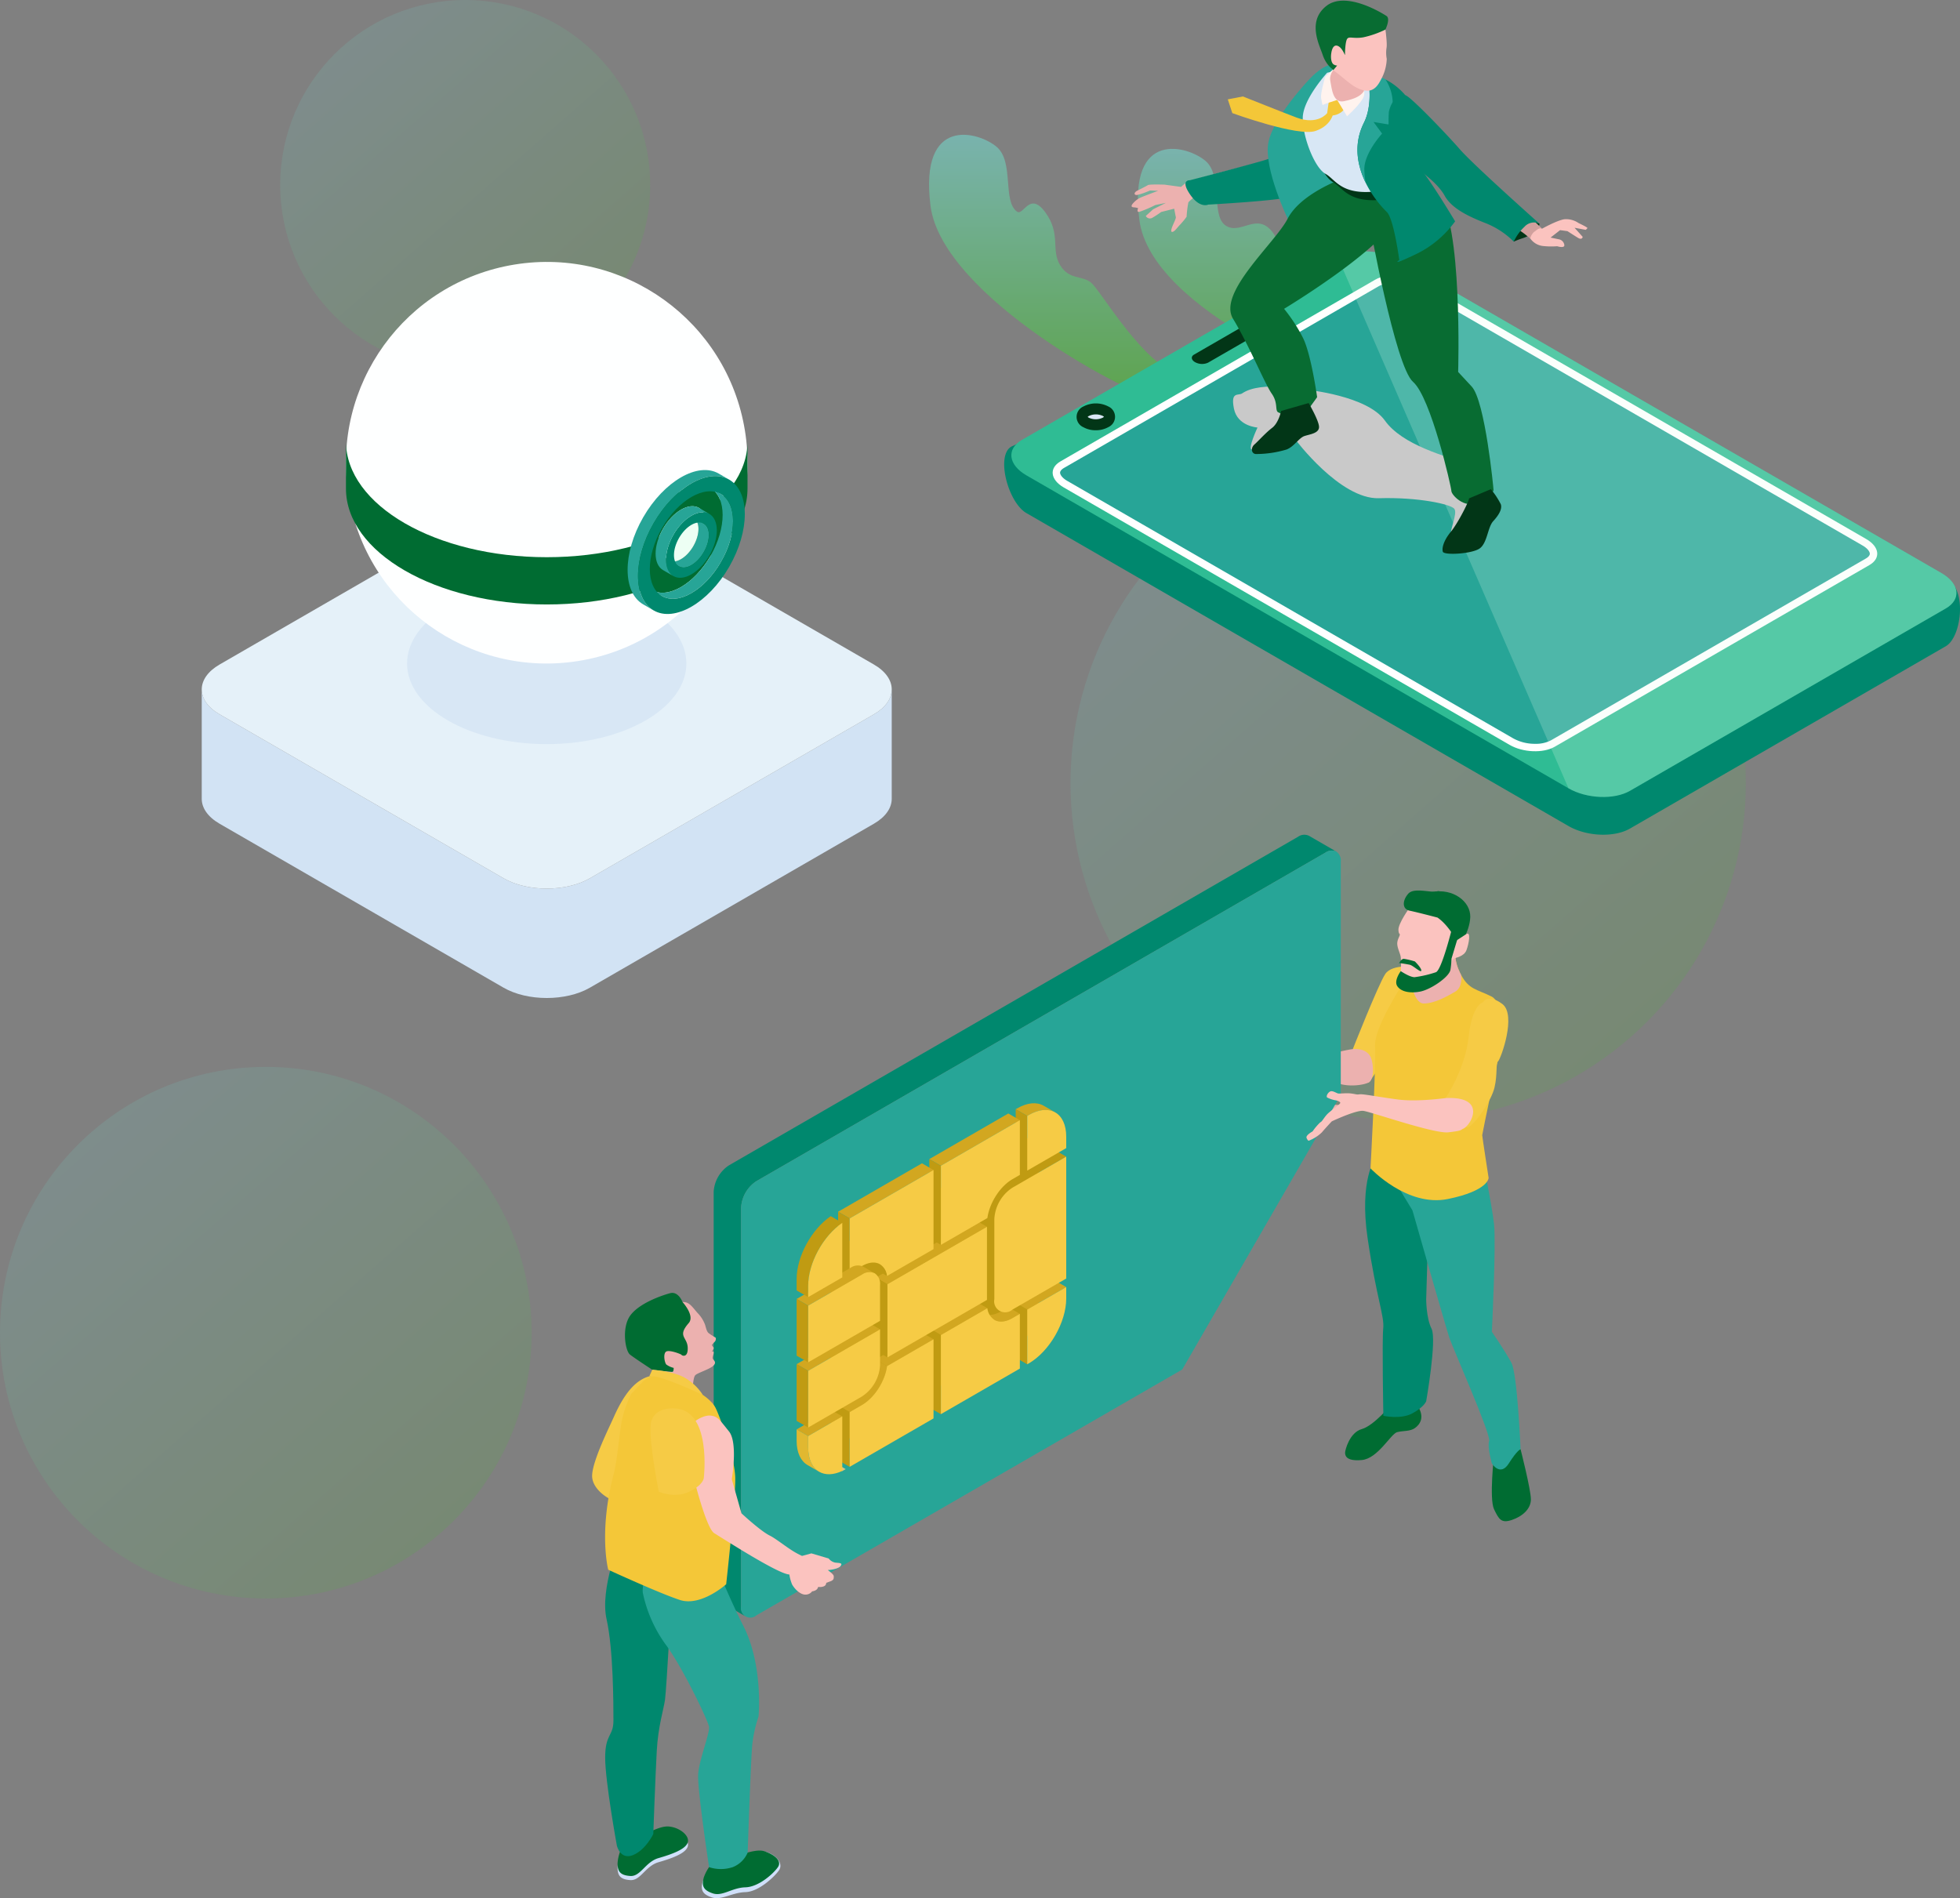 <svg xmlns="http://www.w3.org/2000/svg" xmlns:xlink="http://www.w3.org/1999/xlink" width="545.618" height="528.418"><rect width="100%" height="100%" fill="#808080" stroke="none"/><defs><linearGradient id="a" x1=".237" y1=".094" x2=".906" y2=".855" gradientUnits="objectBoundingBox"><stop offset="0" stop-color="#6ffff4"/><stop offset="1" stop-color="#29d800"/></linearGradient><linearGradient id="b" x1=".5" y1="0" x2=".5" y2="1" xlink:href="#a"/></defs><g transform="translate(-59 -2404)"><circle cx="94" cy="94" r="94" transform="translate(357 2528)" opacity=".1" fill="url(#a)"/><circle cx="74" cy="74" r="74" transform="translate(59 2701)" opacity=".1" fill="url(#a)"/><circle cx="51.5" cy="51.5" r="51.5" transform="translate(137 2404)" opacity=".1" fill="url(#a)"/><path d="M615.558 386.915c-6.931.009-61.025-28.6-64.206-54.048s13.624-20.524 18.469-16.323 1.53 15.01 5.6 17.978c1.839 1.339 3.476-5.828 7.9.208s1.511 10.466 4.114 14.7 6.041 2.746 8.615 4.865 12.781 19.87 22.359 24.659c6.359 3.179 15.547 4.647 15.547 4.647z" transform="translate(-233.328 2128.38)" opacity=".4" fill="url(#b)"/><path d="M609.569 410.927c-6.933.009-61.026-21.376-64.206-46.824s13.624-20.524 18.468-16.323 1.364 15.253 5.6 17.978 8.723-4.046 13.142 1.989-2.6 11.335 0 15.574 2.907-1.06 5.481 1.06 1.665 8.631 9.083 16.353 29.978 1.679 29.978 1.679z" transform="translate(-237.727 2151.321)" opacity=".4" fill="url(#b)"/><path d="M649.08 381.948c-6.933.009-61.025-21.376-64.206-46.822S598.5 314.6 603.342 318.8s1.363 15.253 5.6 17.978 8.723-4.046 13.142 1.99-2.6 11.335 0 15.574 2.907-1.06 5.481 1.06 1.665 8.629 9.083 16.351 29.979 1.681 29.979 1.681z" transform="translate(-208.708 2130.038)" opacity=".4" fill="url(#b)"/><path d="M435.383 2445.745a10.2 10.2 0 00-8.468-.059c-4.312 2.081-7.078 2.747-9.179 2.839s-5.025-.366-8.312.661-18.677 4.636-20.081 5.63a8.545 8.545 0 00-1.549 1.216l-4.631-.633s-4.184-.141-4.609.13-1.92 1.027-2.94 1.542-.989 1.28-.092 1.218a19.813 19.813 0 003.6-1.259l2.272.083s-4.154 1.563-4.617 1.773a5.769 5.769 0 00-1.892 1.23c-.852.8-1.309 1.5-.321 1.6a4.732 4.732 0 011.278.239s-.592 1.183.328 1.02a36.314 36.314 0 004.466-1.9l2.9-.591-3.535 1.783-2.04 1.852a1.3 1.3 0 001.835.5c1.192-.677 2.456-1.606 2.456-1.606l3.615-.912.458 2.371s.137.082-.586 1.67-.969 2.567-.309 2.4 1.27-1.188 2.111-2.035a20.616 20.616 0 001.778-2.159 30.953 30.953 0 01.5-4.041 12.773 12.773 0 012.153-1.787s.558-.937 7-.947 11.623-.4 14.028-1.173a31.554 31.554 0 018.988-1.505c3.823-.123 8.341 2.39 9.378 2.353s7.924-9.216 4.017-11.503z" fill="#ecb1af"/><path d="M437.446 2451.86c.127-1.079 1.45-5.654-2.707-7.085s-20.385 2.675-22.85 3.542-21.651 5.862-21.651 5.862-2.763-.208 0 3.878 5.11 2.9 5.11 2.9 20-1.075 23.495-2.286 12.122 1.167 12.122 1.167a8.9 8.9 0 006.481-7.978zm75.284 182.808l87.941-50.771c4.381-2.531 5.788-15.438.727-18.359l-152.868-78.645c-5.061-2.921-12.715-3.238-17.1-.708l-90.9 42.142c-4.383 2.531-.874 15.579 4.187 18.5l150.913 87.129c5.06 2.921 12.716 3.239 17.1.712z" fill="#00886e"/><path d="M344.719 2536.327l150.912 87.125c5.06 2.924 12.712 3.24 17.1.709l87.939-50.776c4.386-2.531 3.835-6.952-1.225-9.867l-150.914-87.126c-5.061-2.924-12.712-3.24-17.1-.709l-87.941 50.77c-4.376 2.528-3.832 6.949 1.229 9.874z" fill="#2fbc94"/><path d="M578.507 2554.054l-124.137-71.67c-3.715-2.145-9.333-2.378-12.55-.52l-87.613 50.582c-3.217 1.858-2.814 5.1.9 7.247l124.136 71.671c3.715 2.144 9.335 2.378 12.55.52l87.613-50.582c3.221-1.857 2.816-5.102-.899-7.248z" fill="#fff"/><path d="M486.346 2611.07a9.084 9.084 0 004.416-.977l87.611-50.586c.425-.245 1.138-.748 1.138-1.355 0-.522-.535-1.44-2.04-2.307l-124.137-71.668a12.487 12.487 0 00-6.064-1.5 9.068 9.068 0 00-4.418.977l-87.611 50.584c-.425.245-1.138.748-1.138 1.355 0 .522.534 1.438 2.038 2.307l124.138 71.673a12.5 12.5 0 006.067 1.497z" fill="#27a597"/><path d="M495.631 2623.452c5.06 2.924 12.712 3.24 17.1.709l87.933-50.776c4.386-2.531 3.835-6.952-1.225-9.867l-150.908-87.126c-5.061-2.924-12.712-3.24-17.1-.709z" fill="#edfff4" opacity=".2" style="mix-blend-mode:lighten;isolation:isolate"/><path d="M395.295 2504.962l14.552-8.4c.93-.538.813-1.476-.262-2.1a4.031 4.031 0 00-3.63-.151l-14.552 8.4c-.931.538-.815 1.476.26 2.1a4.035 4.035 0 003.632.151z" fill="#023617"/><path d="M361.34 2521.606a5.979 5.979 0 005.408-.009c1.5-.866 1.505-2.263.017-3.124a5.978 5.978 0 00-5.408.01c-1.499.866-1.505 2.264-.017 3.123z" fill="#dae8f6"/><path d="M364.03 2523.778a7.058 7.058 0 003.481-.862 3.146 3.146 0 00.017-5.762 7.461 7.461 0 00-6.933.009 3.145 3.145 0 00-.017 5.764 6.985 6.985 0 003.452.851zm2.3-3.733c-.049.021-.146.116-.342.229a4.5 4.5 0 01-3.884.014 1.14 1.14 0 01-.324-.253c.043-.021.142-.118.338-.229a4.534 4.534 0 013.887-.012 1.284 1.284 0 01.324.251zm114.068-53.549v4.77a26.632 26.632 0 012.888-1.087 10.064 10.064 0 003.682-2.468 2.894 2.894 0 00.6-1.429s-5.658-2.38-5.826-2.38a19.227 19.227 0 00-1.344 2.594z" fill="#023617"/><path d="M404.799 2513.505c-1.081.742-3.28-.657-2.3 4.263s6.561 5.25 6.561 5.25-2.86 6.117-1.549 6.117 12.046-2.837 12.046-2.837 12.467 16.732 23.294 16.4 20.011 1.641 21 2.954-1.408 5.935-.985 7.873c.411 1.872 1.641 1.969 1.641 1.969s8.53-6.562 8.53-7.873 3.237-11.451-4.308-14.075-19.311-5.609-24.234-12.5-21.651-8.53-21.651-8.53-12.797-2.62-18.045.989z" fill="#c9c9c9" style="mix-blend-mode:multiply;isolation:isolate"/><path d="M423.711 2425.828s-10.426 10.839-11.657 18.039 5.408 20.994 5.408 20.994 7.977 3.561 14.6 1.78 14.621-8.155 14.621-8.155l.588-11.775s-7.825-37.286-23.56-20.883z" fill="#27a597"/><path d="M432.065 2454.008s-11.087 4.029-14.6 10.856-19.618 20.628-15.208 27.888 8.815 18.058 10.755 20.819.749 4.848 1.943 5.273 4.617 4.034 7.281.427c2.723-3.691 3.422-4.707 3.422-4.707s-1.646-11.9-3.925-16.477a45.51 45.51 0 00-5.273-8.116s30.941-18.625 31.916-27.389-14.716-9.496-16.311-8.574z" fill="#086c32"/><path d="M440.149 2465.675s7.224 40.309 12.212 44.635 10.67 29.375 10.67 30.381 3.537 5 7.332 3.224c2.192-1.029 4.411-3.027 4.411-3.42s-2.328-24.839-6.093-28.893l-3.766-4.053s1.273-42.451-5.592-48.927l-6.865-6.477z" fill="#086c32"/><path d="M467.928 2542.757c.179.439-3.013 6.815-5.007 9.226s-2.588 4.535-2.274 5.6 8.043.619 10.219-.873 2.246-5.908 3.8-7.609 2.573-3.384 2.116-4.742a21.809 21.809 0 00-2.763-4.178zm-52.286-24.353s-.692 3.332-2.511 4.707-3.9 3.738-4.929 4.631-.917 2.46.312 2.649a29.313 29.313 0 008.634-1.254c2.135-.817 3.453-3.264 5.021-3.765s3.954-.755 4.017-2.449-2.886-6.716-2.886-6.716z" fill="#023617"/><path d="M427.516 2425.785s-3.686 8.006-3.8 13.211 3.223 13.969 6.346 15.7 4.641 7.068 17.948 4.222c4.1-.876 2.638-9.656 2.638-9.656a3.866 3.866 0 01-.924-3.819c.578-2.543 5.087-4.277 2.774-10.06-5.185-12.955-24.982-9.598-24.982-9.598z" fill="#003617"/><path d="M428.452 2424.246s-6.674 7.264-6.79 12.467 3.223 13.969 6.346 15.7 4.641 7.068 17.948 4.223c4.1-.878 2.638-9.658 2.638-9.658a3.864 3.864 0 01-.925-3.818c.578-2.544 5.087-4.279 2.774-10.062-5.182-12.952-21.991-8.852-21.991-8.852z" fill="#d8e7f5"/><path d="M500.907 2467.505a3.437 3.437 0 01-.482.482l-3.112-.583 2.269 2.531s-.12 1-1.325.262-2.912-1.849-2.912-1.849l-2.05-.281-2.65 2.069s1.688.361 2.31.482a1.859 1.859 0 011.526 1.648c.019.923-2.008.281-2.008.281a21.03 21.03 0 01-3.937-.061 4.99 4.99 0 01-3.41-1.911c-.061-.061-1.105-1.6-1.235-1.726-.572-.532-1.025-.4-3.51-1.7a62.524 62.524 0 00-6.567-3.042c-4.6-1.728-10.766-8.4-13.057-11.65s-9.961-7.531-12.632-10.3c-2.692-2.753-1.407-10.967 2.189-9.883 3.6 1.065 6.588 5.7 8.2 8.457s9.54 10.523 11.428 11.368c1.868.843 5.094 3.674 8.315 6.428.184.156.4.317.6.482 3.466 2.87 9.38 8.676 9.38 8.676s4.2-2.35 6.267-2.65a6.121 6.121 0 013.937 1.063s2.606 1.223 2.466 1.407z" fill="#fbc3bf"/><path d="M488.233 2467.684c-.784-.427-1.617.529-2.139.85-.3.18-1.334 1.511-.969 2.04a23.6 23.6 0 00-4.746-3.422c-.541-1.306-4.036-4.428-4.036-4.428l2.51-3.715c3.415 2.932 9.38 8.675 9.38 8.675z" fill="#d0a09d"/><path d="M429.012 2431.472l-.56 4.017 1.162.671a4.761 4.761 0 003.54-1.667c.69-1.2-.95-2.083-1.913-2.671a3.563 3.563 0 00-2.229-.35z" fill="#f4c738"/><path d="M431.585 2427.472c0-.206.108-6.881-.7-4.888-.094.233-2.676 2.307-2.94 2.81s-1.363 4.855-1.185 5.844.361 2.18.489 1.991 3.991-1.407 3.991-1.407l2.741 4.546s4.229-3.767 4.714-5.712-.9-1.946-.9-1.946z" fill="#fff3ee"/><path d="M430.824 2422.7s-1.908 1.714-1.5 3.812.7 6.329 3.828 5.658 4.549-1.431 5.472-2.711-7.8-6.759-7.8-6.759z" fill="#ecb1af"/><path d="M430.268 2434.86s-.125 3.875-5.021 5.587-23.2-4.959-23.2-4.959l-1.26-3.828 4.206-.808s11.923 4.756 14.981 5.892c5.932 2.2 8.478-1.256 8.478-1.256z" fill="#f4c738"/><path d="M447.617 2455.65a2.918 2.918 0 00-.343 0z" fill="#f98500"/><path d="M464.072 2465.616a28.877 28.877 0 01-11.043 9.21c-7.363 3.514-4.5 1.566-4.5 1.566s-1.549-11.586-3.49-13.388a30.418 30.418 0 01-5.88-8.155c-2.23-4.582-3.543-10.54-.474-16.68 2.2-4.383 1.466-9.957 1.466-9.957l2.826-2.812a10.3 10.3 0 011.681.7 18.254 18.254 0 017.363 6.966c3.849 6.293 0 4.43-.795 7.271-.81 2.855.795 8.873 2.81 10.386 2.004 1.498 10.036 14.893 10.036 14.893z" fill="#00886e"/><path d="M445.562 2438.657l-4.2-.7 2.383 3.238s-5.117 5.543-4.948 10.126a28.225 28.225 0 00.366 3.53c-2.23-4.582-3.543-10.54-.474-16.68 2.2-4.383 1.466-9.957 1.466-9.957l2.826-2.812a10.3 10.3 0 011.681.7 12.051 12.051 0 012.031 6.369 20.215 20.215 0 01-1.131 6.186z" fill="#27a597"/><path d="M444.394 2410.224s.843 5.431.6 7a9.1 9.1 0 00.043 3.162 12.692 12.692 0 01-1.409 5.4c-.767 1.443-1.944 4.052-4.98 3.363s-5.075-3.11-7.81-5.091-1.651-3.642-3.131-6.806z" fill="#fbc3bf"/><path d="M445.633 2435.112s-.93 11.362 3.339 13.307 10.167 6.355 12.176 10.043 6.987 5.9 11.09 7.533a23.143 23.143 0 018.159 5.271 13.057 13.057 0 012.971-4.123 3.554 3.554 0 014.194-.862s-18.38-16.353-22.146-20.685-14.259-15.253-15.227-15.066-3.501.062-4.556 4.582z" fill="#00886e"/><path d="M444.674 2412.232a26.931 26.931 0 01-6.17 2.161c-2.741.455-3.862-.336-4.447.375s-.666 4.1-.625 4.5-.6-1.608-1.7-2.317-1.837.04-2.118 1.735.085 3.021.746 3.313a1.806 1.806 0 00.871.246l-1.049 1.263a8.8 8.8 0 01-2.952-4.161c-.859-2.685-4.49-9.316.958-13.659s15.626 2 16.784 2.763-.298 3.781-.298 3.781z" fill="#086c32"/><path d="M446.441 2794.854s-4.927 6.021-8.348 6.979-4.652 5.883-4.652 6.568.138 2.463 4.652 2.052 8.073-7.327 9.853-7.768 3.558-.167 4.925-1.125 2.736-2.874.958-5.885-7.388-.821-7.388-.821zm28.461 14.232s-1.369 12.178 0 15.052 2.052 3.967 4.925 3.009 5.337-3.009 5.337-5.748-2.874-13.956-2.874-13.956z" fill="#006c32"/><path d="M441.925 2726.302s-4.652 6.021-2.189 22.577 4.677 21.482 4.323 24.9.037 24.358.037 24.358 4.807 1.094 8.09-.684 3.832-3.37 3.832-3.37 3.009-17.156 1.5-20.166-1.5-8.21-1.5-8.21.685-22.577.685-24.356-11.089-32.017-14.778-15.049z" fill="#00886e"/><path d="M456.839 2729.996l-9.3 3.285 4.652 7.662s9.306 32.566 10.262 35.44 11.631 26.956 11.084 28.734.761 6.294.761 6.294 2.327 3.769 4.713 0 3.283-3.968 3.283-3.968-.881-20.935-2.561-24.082-5.435-8.621-5.435-8.621 1.216-24.356.608-29.966-3.694-20.388-3.694-20.388z" fill="#27a597"/><path d="M459.256 2657.428l-6.745-1.558-1.1.1s.679-2.547 6.314-3.645 10.653 2.551 10.563 6.93-3.786 9.491-4.06 9.581-4.972-11.408-4.972-11.408z" fill="#006c32"/><path d="M453.506 2673.218s-6.93-1.1-8.912 1.977-9.033 20.935-9.033 20.935 3.285 4.721 3.9 6.5.02 3.214.616 2.669 19.32-27.917 13.429-32.081z" fill="#f6cb45"/><path d="M476.408 2696.881s-4.794 22.715-4.794 23.13c0 .4 1.782 11.9 1.782 11.9s0 3.58-11.365 5.883c-11.35 2.3-21.517-8.539-21.517-8.539s1.552-28.138 1.277-34.157c-.216-4.762 6.418-15.359 9.2-19.568.738-1.105 1.2-1.78 1.2-1.78l12.042-4.918s-.69 2.459 1.5 6.56c2.2 4.117 4.377 3.977 8.478 6.021 4.117 2.059 2.197 15.468 2.197 15.468z" fill="#f4c738"/><path d="M464.076 2680.08c-2.274 1.3-5.638 3.24-8.692 3.285s-3.856-7.51-3.856-7.51l-.539-.323c.738-1.105 1.2-1.78 1.2-1.78l12.042-4.918s-.69 2.459 1.5 6.56c.003.001.601 3.378-1.655 4.686z" fill="#ecb1af"/><path d="M451.504 2656.587c-.195.151-3.285 4.514-3.216 6.292s.82.549.067 2.189-.34 2.463.411 4.652-.478 6.295.753 7.048.684 1.574 3.421 1.163 8.476-2.488 9.335-4.219.926-2.52 1.406-2.826 2.872-.547 3.556-2.394 1.3-5.336-.069-4.447l-2.736 1.778s-3.966-16.354-12.928-9.236z" fill="#fbc3bf"/><path d="M471.808 2683.031s-3 .569-3.973 9.613-6.407 17.044-6.407 17.044 4.418 9.326 6.5 8.006 6.223-7.266 7.1-10.919.307-6.753 1.015-7.335 5.234-12.947 1.145-15.964-5.38-.445-5.38-.445z" fill="#f6cb45"/><path d="M432.829 2711.638l-4.79-.171s-2.258-2.256-2.669-2.223a1.491 1.491 0 00-.557.118 10.7 10.7 0 011.582 2.276c.069.513 0 .856 1.2 1.06a5.523 5.523 0 011.532.4h-3.79a12.293 12.293 0 00-2.667-1.459c-.582-.033-1.17-.136-1.542.309s.515.274 1.542.889 1.847 1.5 2.052 1.54 3.454.2 3.454.2l-4.343.171a11.069 11.069 0 00-2.531-.856c-1.027-.138-1.847.582-1.231.856s1.607.513 2.291.856a3.177 3.177 0 002.736.616 24.083 24.083 0 003.354-.822zm7.654-13.523c-.73-1.363-2.594-2.531-5.879-1.916s-6.43 1.574-9.3 1.711-3.49.547-3.49.547.207 2.874.342 3.352 4.859.958 7.8 3.01 8.543 1.395 10.126.48 1.251-5.599.401-7.184z" fill="#ecb1af"/><path d="M459.165 2659.437s-5.565-1.46-7.754-1.916-2.006-2.919-.364-4.744 6.475-.114 8.027-.649 4.446 3.346 5.358 6.739a15.527 15.527 0 010 6.955s-2.194-4.29-5.267-6.385zm-10.672 12.765c.09-.273.592-1.277 1.3-1.277a19.97 19.97 0 013.078.73s1.894 1.853 1.78 2.555-2.272-1.454-3.24-1.643c-1.972-.382-3.528-.579-2.918-.365z" fill="#006c32"/><path d="M463.247 2662.266s-2.939 11.95-4.56 12.4a31.647 31.647 0 01-5.907 1.369c-1.369 0-3.838-1.684-3.838-1.684s-1.973 2.6-.987 4.146 3.456 2.1 6.375 1.55 8.159-4.076 8.446-6.112a24.608 24.608 0 00.287-3.055l1.774-5.883z" fill="#006c32"/><path d="M424.272 2699.757c-.38-.22-4.445-3.011-5.677-2.669s-1.574 2.669-1.574 2.669-1.1.773-.958 1.344.25.982-.012 1.324-.218.48 0 1.369-.051.358-.181 1.117c-.112.661-.15 1.208.671 1.619s1.019 1.18 1.843 1 .211-1.359.211-1.359.72.852 1.42.427-.327-2.189-.327-2.189 2.419 1.873 2.12.409a7.6 7.6 0 00-.684-2.12s1.1 2.189 1.711 1.3 2.971-3.356 1.437-4.241z" fill="#ecb1af"/><path d="M431.006 2641.072a3.007 3.007 0 00-3.041.289l-158.386 91.445a9.447 9.447 0 00-4.276 7.406v111a2.994 2.994 0 001.235 2.758l-7.634-4.406a3 3 0 01-1.235-2.758v-111a9.454 9.454 0 014.276-7.406l158.386-91.447a3.015 3.015 0 013.043-.289z" fill="#00886e"/><path d="M431.006 2641.073a2.994 2.994 0 011.235 2.758v64.978c-17.233 29.849-26.9 46.585-44.13 76.434l-118.532 68.437a2.606 2.606 0 01-4.276-2.469v-111a9.447 9.447 0 014.276-7.406l158.386-91.445a3.007 3.007 0 013.041-.287z" fill="#27a597"/><path d="M348.136 2774.045l-57.881 33.4v-55.02l57.881-33.4z" fill="#c09b12"/><path d="M355.813 2762.298l-10.858 6.269-3.212-1.859 10.858-6.269z" fill="#d2a720"/><path d="M344.955 2768.566v15.239l-3.212-1.855v-15.239z" fill="#c09b12"/><path d="M355.813 2762.297v3.177c0 6.658-4.67 14.759-10.447 18.095l-.411.238v-15.241z" fill="#f6cb45"/><path d="M342.903 2769.753l-2.063 1.19c-1.949 1.125-3.716 1.237-4.992.5l-3.212-1.855c1.276.738 3.043.625 4.992-.5l2.064-1.19zm-9.042-1.571l-12.941 7.472-3.212-1.853 12.941-7.472z" fill="#d2a720"/><path d="M320.92 2775.654v22.03l-3.212-1.854v-22.03z" fill="#c09b12"/><path d="M342.903 2769.753v15.239l-21.983 12.69v-22.028l12.941-7.473a4.4 4.4 0 001.987 3.261c1.277.738 3.043.626 4.992-.5z" fill="#f6cb45"/><path d="M355.814 2725.988l-14.973 8.645a11.142 11.142 0 00-5.039 8.716v22.326a3.526 3.526 0 001.467 3.245l-3.212-1.855a3.525 3.525 0 01-1.467-3.246v-22.325a11.145 11.145 0 015.039-8.716l14.973-8.645z" fill="#c09b12"/><path d="M355.813 2725.988v33.939l-14.973 8.642a3.07 3.07 0 01-5.039-2.9v-22.32a11.142 11.142 0 015.039-8.716z" fill="#f6cb45"/><path d="M318.868 2776.839l-12.931 7.466-3.212-1.855 12.931-7.466z" fill="#d2a720"/><path d="M305.937 2784.305c-.574 4.182-3.48 8.8-6.979 10.819l-3.438 1.985-3.212-1.855 3.438-1.985c3.5-2.02 6.4-6.635 6.979-10.819z" fill="#d2a720"/><path d="M295.52 2797.109v15.239l-3.212-1.855v-15.239z" fill="#c09b12"/><path d="M318.869 2776.838v22.03l-23.348 13.48v-15.24l3.438-1.985c3.5-2.02 6.4-6.637 6.979-10.819z" fill="#f6cb45"/><path d="M333.749 2745.517l-27.709 16-3.212-1.859 27.709-16z" fill="#d2a720"/><path d="M306.04 2761.515v20.359l-3.212-1.855v-20.358z" fill="#c09b12"/><path d="M333.749 2745.518v20.359l-27.709 16v-20.362z" fill="#f6cb45"/><path d="M352.758 2713.679c-1.892-1.092-4.5-.936-7.392.732l-.411.238-3.212-1.855.411-.236c2.89-1.67 5.5-1.823 7.392-.734z" fill="#d2a720"/><path d="M344.955 2714.648v15.235l-3.212-1.854v-15.235z" fill="#c09b12"/><path d="M352.758 2713.676c1.888 1.092 3.055 3.434 3.055 6.765v3.175l-10.858 6.269v-15.236l.411-.238c2.89-1.668 5.5-1.824 7.392-.735z" fill="#f6cb45"/><path d="M342.903 2715.834l-21.983 12.692-3.212-1.855 21.983-12.692z" fill="#d2a720"/><path d="M320.92 2728.525v22.03l-3.212-1.855v-22.03z" fill="#c09b12"/><path d="M342.903 2715.833v15.244l-2.063 1.19c-3.5 2.02-6.4 6.637-6.979 10.82l-12.941 7.471v-22.034z" fill="#f6cb45"/><path d="M294.422 2812.982l-.954.551-3.212-1.854.954-.551z" fill="#dcc381"/><path d="M294.423 2812.982l-.954.551z" fill="#836600"/><path d="M294.423 2743.823l-.954.592c.317-.195.635-.409.954-.592z" fill="#4f3b15"/><path d="M293.468 2798.293l-9.493 5.481-3.212-1.855 9.493-5.481z" fill="#d2a720"/><path d="M283.975 2803.774v3.177c0 3.32 1.155 5.667 3.039 6.755l-3.212-1.855c-1.884-1.088-3.039-3.434-3.039-6.755v-3.177z" fill="#e1b830"/><path d="M293.469 2798.294v15.191c-2.516 1.188-4.768 1.194-6.454.22-1.884-1.088-3.039-3.435-3.039-6.755v-3.177z" fill="#f6cb45"/><path d="M303.987 2774.065l-20.012 11.554-3.212-1.854 20.012-11.554z" fill="#d2a720"/><path d="M283.975 2785.619v15.784l-3.212-1.854v-15.784z" fill="#c09b12"/><path d="M303.986 2774.065v9.979a11.133 11.133 0 01-5.028 8.71l-14.982 8.651v-15.786z" fill="#f6cb45"/><path d="M303.95 2755.944a4.4 4.4 0 011.987 3.261l-3.212-1.855a4.388 4.388 0 00-1.991-3.259z" fill="#c09b12"/><path d="M318.868 2729.71l-23.348 13.477-3.212-1.855 23.347-13.48z" fill="#d2a720"/><path d="M295.52 2743.19v15.239l-3.212-1.854v-15.24z" fill="#c09b12"/><path d="M318.869 2729.71v22.029l-12.931 7.467a4.4 4.4 0 00-1.987-3.261c-1.277-.737-3.043-.625-4.992.5l-3.438 1.985v-15.24z" fill="#f6cb45"/><path d="M302.514 2758.468a3.53 3.53 0 00-3.556.346l-14.983 8.651-3.212-1.855 14.983-8.651a3.53 3.53 0 013.556-.346z" fill="#d2a720"/><path d="M283.975 2767.465v15.784l-3.212-1.854v-15.784z" fill="#c09b12"/><path d="M302.515 2758.471a3.527 3.527 0 011.471 3.25v9.979l-20.01 11.552v-15.787l14.983-8.651a3.53 3.53 0 013.556-.343z" fill="#f6cb45"/><path d="M293.469 2744.415c-5.327 3.633-9.493 11.21-9.493 17.5v3.177l-3.212-1.855v-3.175c0-6.292 4.166-13.866 9.493-17.5z" fill="#c09b12"/><path d="M293.469 2744.415v15.2l-9.493 5.48v-3.177c0-6.29 4.166-13.87 9.493-17.503z" fill="#f6cb45"/><path d="M232.255 2919.168a11.865 11.865 0 00-1.34 4.689c0 2.2.669 3.348 3.541 3.539s4.21-3.922 7.845-4.975 7.463-2.392 8.132-4.306-2.3-4.306-5.356-4.5-8.222 3.253-8.32 3.348-4.502 2.205-4.502 2.205z" fill="#d0e0fa"/><path d="M232.255 2918.021a11.85 11.85 0 00-1.34 4.688c0 2.2.669 3.348 3.541 3.539s4.21-3.922 7.845-4.975 7.463-2.392 8.132-4.306-2.3-4.3-5.356-4.5-8.222 3.253-8.32 3.35-4.502 2.204-4.502 2.204z" fill="#006c32"/><path d="M257.064 2923.688a11.859 11.859 0 00-2.471 4.2c-.551 2.13-.189 3.411 2.543 4.314s5.594-1.351 9.377-1.46 8.248-4.44 9.375-6.123-.517-4.066-3.434-5.018-10.362 3.012-10.482 3.078-4.908 1.009-4.908 1.009z" fill="#d0e0fa"/><path d="M257.352 2922.576a11.859 11.859 0 00-2.471 4.2c-.551 2.13-.189 3.411 2.543 4.314s5.307-1.579 9.09-1.688 7.931-3.96 9.058-5.645-.887-3.45-3.8-4.4-9.389 2.146-9.509 2.213-4.911 1.006-4.911 1.006z" fill="#006c32"/><path d="M231.681 2832.551s-5.74 13.663-3.828 22.2 1.914 23.848 1.914 28.249-2.311 3.637-2.3 10.333 3.261 24.493 3.261 24.493.962 4.048 4.5 2.6 5.632-5.852 5.632-5.852.584-16.263.968-23.154 1.914-11.517 2.3-14.273 2.1-32.249 1.914-33.193-8.047-20.522-14.361-11.403z" fill="#00886e"/><path d="M229.896 2798.424c-1.314 2.964-6.062 12.437-6.062 16.456s5.492 7.5 8.678 7.5a14.227 14.227 0 006.2-1.743s4.259-29.871 3.684-30.062 2.659-4.247-1.542-3.655-7.689 4.128-10.958 11.504z" fill="#f6cb45"/><path d="M237.995 2847.65a37.545 37.545 0 006.172 13.97c4.735 6.265 11.91 21.334 12.2 23.056s-2.726 9.186-3.013 13.2 3.033 25.913 3.033 25.913a10.523 10.523 0 006.582 0 7.5 7.5 0 004.17-4.07s.854-25.719 1.285-30.168a37.654 37.654 0 011.721-7.658c.144-.954 1.149-14.646-4.162-25.164s-9.471-21.787-10.046-22.611-14.352-2.453-14.352-2.453-4.308 13.17-3.59 15.985z" fill="#27a597"/><path d="M261.152 2845.034s-7.012 6.308-12.9 4.373-19.936-8.415-19.936-8.415-2.73-10.384 1.487-26.506c1.249-4.772 1.662-13.108 2.707-16.708a33.583 33.583 0 012.225-5.775l3.177-3.338c3.175-3.338 8.592-.578 8.592-.578 1.156 0 6.139 3.037 7 3.535a14.853 14.853 0 013.722 2.9 7.03 7.03 0 011 1.467c1.147 2.3 5.309 13.633 5.452 19.373s-2.526 29.672-2.526 29.672z" fill="#f4c738"/><path d="M245.537 2764.007c-2.732.736-8.832 2.953-11.165 6.324s-1.328 9.723 0 10.763 6.208 4.223 6.208 4.223 5.883 2.547 7.032 1.548a11.686 11.686 0 002.116-2.864s4.341-5.167 4.019-5.848a47.842 47.842 0 01-1.794-4.628c.106-.037-.861-5.525-.861-5.525l-2.093-1.538s-1.149-3.077-3.462-2.455z" fill="#006c32"/><path d="M248.998 2766.466c1.81-.047 2.486 1.058 4.113 2.972a9.267 9.267 0 012.142 3.3c.25.718.431 1.9 1 2.368a17.277 17.277 0 001.88 1.22c.264.154.165.9-.193 1.22a7.819 7.819 0 00-.791.9s.375.574.511.718-.368.97-.511 1.113.409-.293.511.144-.3 1.076-.3 1.613 1.308 1.005.3 2.081-4.566 2.071-5.14 2.758-.681 3.594-.681 3.594-9.33-3.84-9.975-4.127a4.72 4.72 0 01-1.29-1.015s5.2.622 5.6.584.358-1.111.358-1.111a5.778 5.778 0 01-2.044-.932c-.488-.529-.934-2.978-.073-3.588s4.27.718 4.306.9 1.829 1.005 1.723-2.01-3-3.084.285-6.851c1.776-2.051-1.731-5.851-1.731-5.851z" fill="#ecb1af"/><path d="M239.718 2787.208l.862-1.89s5.93.382 9.184 2.3a14.863 14.863 0 014.894 4.717s-13.081-6.198-14.94-5.127z" fill="#f6cb45"/><path d="M280.828 2837.531l4.044-1.094 4.809 1.42a3.039 3.039 0 001.932 1.166c1.165.11 2.04.073 1.383.948s-3.242 1.129-3.5 1.094 1.6 1.092 1.6 1.749.037 1.056-.984 1.42-.838.364-1.019.364.036.62-.692.984a2.892 2.892 0 01-1.641.183 1.383 1.383 0 01-.728.948 2.54 2.54 0 01-.948.291 2.29 2.29 0 01-1.932.911c-1.343-.01-2.842-1.422-3.643-2.805a11.358 11.358 0 01-.875-4.664c.08-.183 2.194-2.915 2.194-2.915z" fill="#fbc3bf"/><path d="M256.634 2798.072c-2.181-.122-6.475 2.335-6.686 5.632s5.112 25.431 7.876 27.115 17.664 11.286 20.817 11.486 3.722-5.085 3.722-5.085l-1.306-.675c-2.628-1.357-5.809-4.087-7.8-5.075-2.6-1.291-7.852-6.185-7.852-6.185l-2.693-9.5s1.768-10.142-.779-13.3-3.191-4.293-5.299-4.413zm204.794-88.384s-7.835 1.1-13.171.411-9.806-1.6-10.764-1.46-.913-.047-2.372-.228-3.1.09-3.6 0-1.5-.822-2.144-.594-1.277 1.279-.958 1.688a7.7 7.7 0 002.463.818s1.07.232 1.218.641-2.846 2.305-3.765 3.354-1.34 1.961-1.774 2.1a15.227 15.227 0 00-2.166 2.547s-1.995 1.064-1.678 1.828.59.771.59.771a10.817 10.817 0 003.657-2.317c1.1-1.3 2.779-3.08 2.779-3.08s6.659-3.147 8.757-2.919 19.726 6.444 23.7 5.974 3.24-.6 4.2-1.048c2.215-1.047 6.603-9.046-4.972-8.486z" fill="#fbc3bf"/><path d="M246.46 2796.07s-5.718-.393-6.3 4.392 2.231 18.81 2.231 18.81 4.386 1.963 8.458 0 4.072-3.844 4.072-3.844 2.344-19.358-8.461-19.358z" fill="#f6cb45"/><g transform="translate(115.16 2468.714)"><path d="M192.078 127.203c0 2.513-1.656 5.029-4.978 6.945l-79.044 45.636c-6.637 3.834-17.4 3.834-24.037 0L4.977 134.148c-3.318-1.912-4.978-4.422-4.978-6.932v30.456c0 2.51 1.659 5.017 4.978 6.933l79.042 45.636c6.64 3.834 17.4 3.834 24.037 0l79.044-45.636c3.321-1.918 4.978-4.432 4.978-6.945z" fill="#d2e3f4"/><path d="M192.078 127.203c0-2.507-1.662-5.017-4.978-6.932l-79.044-45.636c-6.637-3.831-17.4-3.831-24.037 0L4.977 120.271c-3.321 1.918-4.978 4.431-4.978 6.945s1.659 5.02 4.978 6.932l79.042 45.636c6.64 3.834 17.4 3.834 24.037 0l79.044-45.636c3.322-1.915 4.978-4.431 4.978-6.945z" fill="#e5f1f9"/><ellipse cx="38.875" cy="22.445" rx="38.875" ry="22.445" transform="translate(57.163 97.549)" fill="#d8e7f5"/><g transform="translate(31.937)"><circle cx="55.892" cy="55.892" transform="rotate(-9.191 111.068 8.928)" fill="#feffff" r="55.892"/><path d="M119.993 58.135c0 17.821-25.022 32.268-55.89 32.268S8.21 75.956 8.21 58.135v13.157c0 17.821 25.025 32.268 55.893 32.268s55.89-14.447 55.89-32.268z" fill="#006c32"/></g><path d="M141.611 71.146c4.526 2.611 4.526 11.083 0 18.922s-11.861 12.075-16.387 9.461-4.523-11.084 0-18.922 11.864-12.078 16.387-9.461zM128.42 93.993c2.76 1.6 7.237-.988 10-5.77s2.76-9.949 0-11.544-7.237.991-10 5.774-2.76 9.948 0 11.54z" fill="#006c32"/><path d="M144.512 72.817c4.523 2.614 4.523 11.086 0 18.922s-11.865 12.075-16.387 9.461l-2.9-1.671c4.526 2.614 11.864-1.623 16.387-9.461s4.526-16.311 0-18.922z" fill="#27a597"/><path d="M139.757 81.055c1.9 1.095 1.9 4.651 0 7.939s-4.981 5.069-6.878 3.971l-2.9-1.671c1.9 1.095 4.98-.683 6.878-3.971s1.9-6.844 0-7.942z" fill="#27a597"/><path d="M136.857 79.381c1.9 1.1 1.9 4.651 0 7.942s-4.977 5.066-6.878 3.971-1.9-4.654 0-7.942 4.983-5.066 6.878-3.971z" fill="#edfff4"/><path d="M141.315 78.353c2.76 1.6 2.76 6.762 0 11.544s-7.238 7.366-10 5.771-2.76-6.762 0-11.544 7.24-7.366 10-5.771zm-8.436 14.612c1.9 1.1 4.977-.68 6.878-3.971s1.9-6.844 0-7.939-4.981.68-6.878 3.968-1.9 6.847 0 7.942z" fill="#00886e"/><path d="M131.318 95.667c-2.76-1.6-2.76-6.762 0-11.544s7.238-7.366 10-5.77l-2.9-1.674c-2.76-1.592-7.238.991-10 5.774s-2.76 9.949 0 11.541z" fill="#27a597"/><path d="M125.806 105.217c-5.807-3.352-5.807-14.219 0-24.277s15.216-15.488 21.023-12.136l-2.9-1.674c-5.8-3.352-15.216 2.083-21.023 12.139s-5.8 20.922 0 24.274z" fill="#27a597"/><path d="M146.829 68.808c5.8 3.352 5.8 14.219 0 24.274s-15.219 15.491-21.023 12.139-5.807-14.219 0-24.277 15.216-15.492 21.023-12.136zm-18.7 32.4c4.523 2.614 11.861-1.623 16.387-9.461s4.523-16.308 0-18.922-11.864 1.626-16.387 9.461-4.531 16.303-.005 18.914z" fill="#00886e"/></g></g></svg>